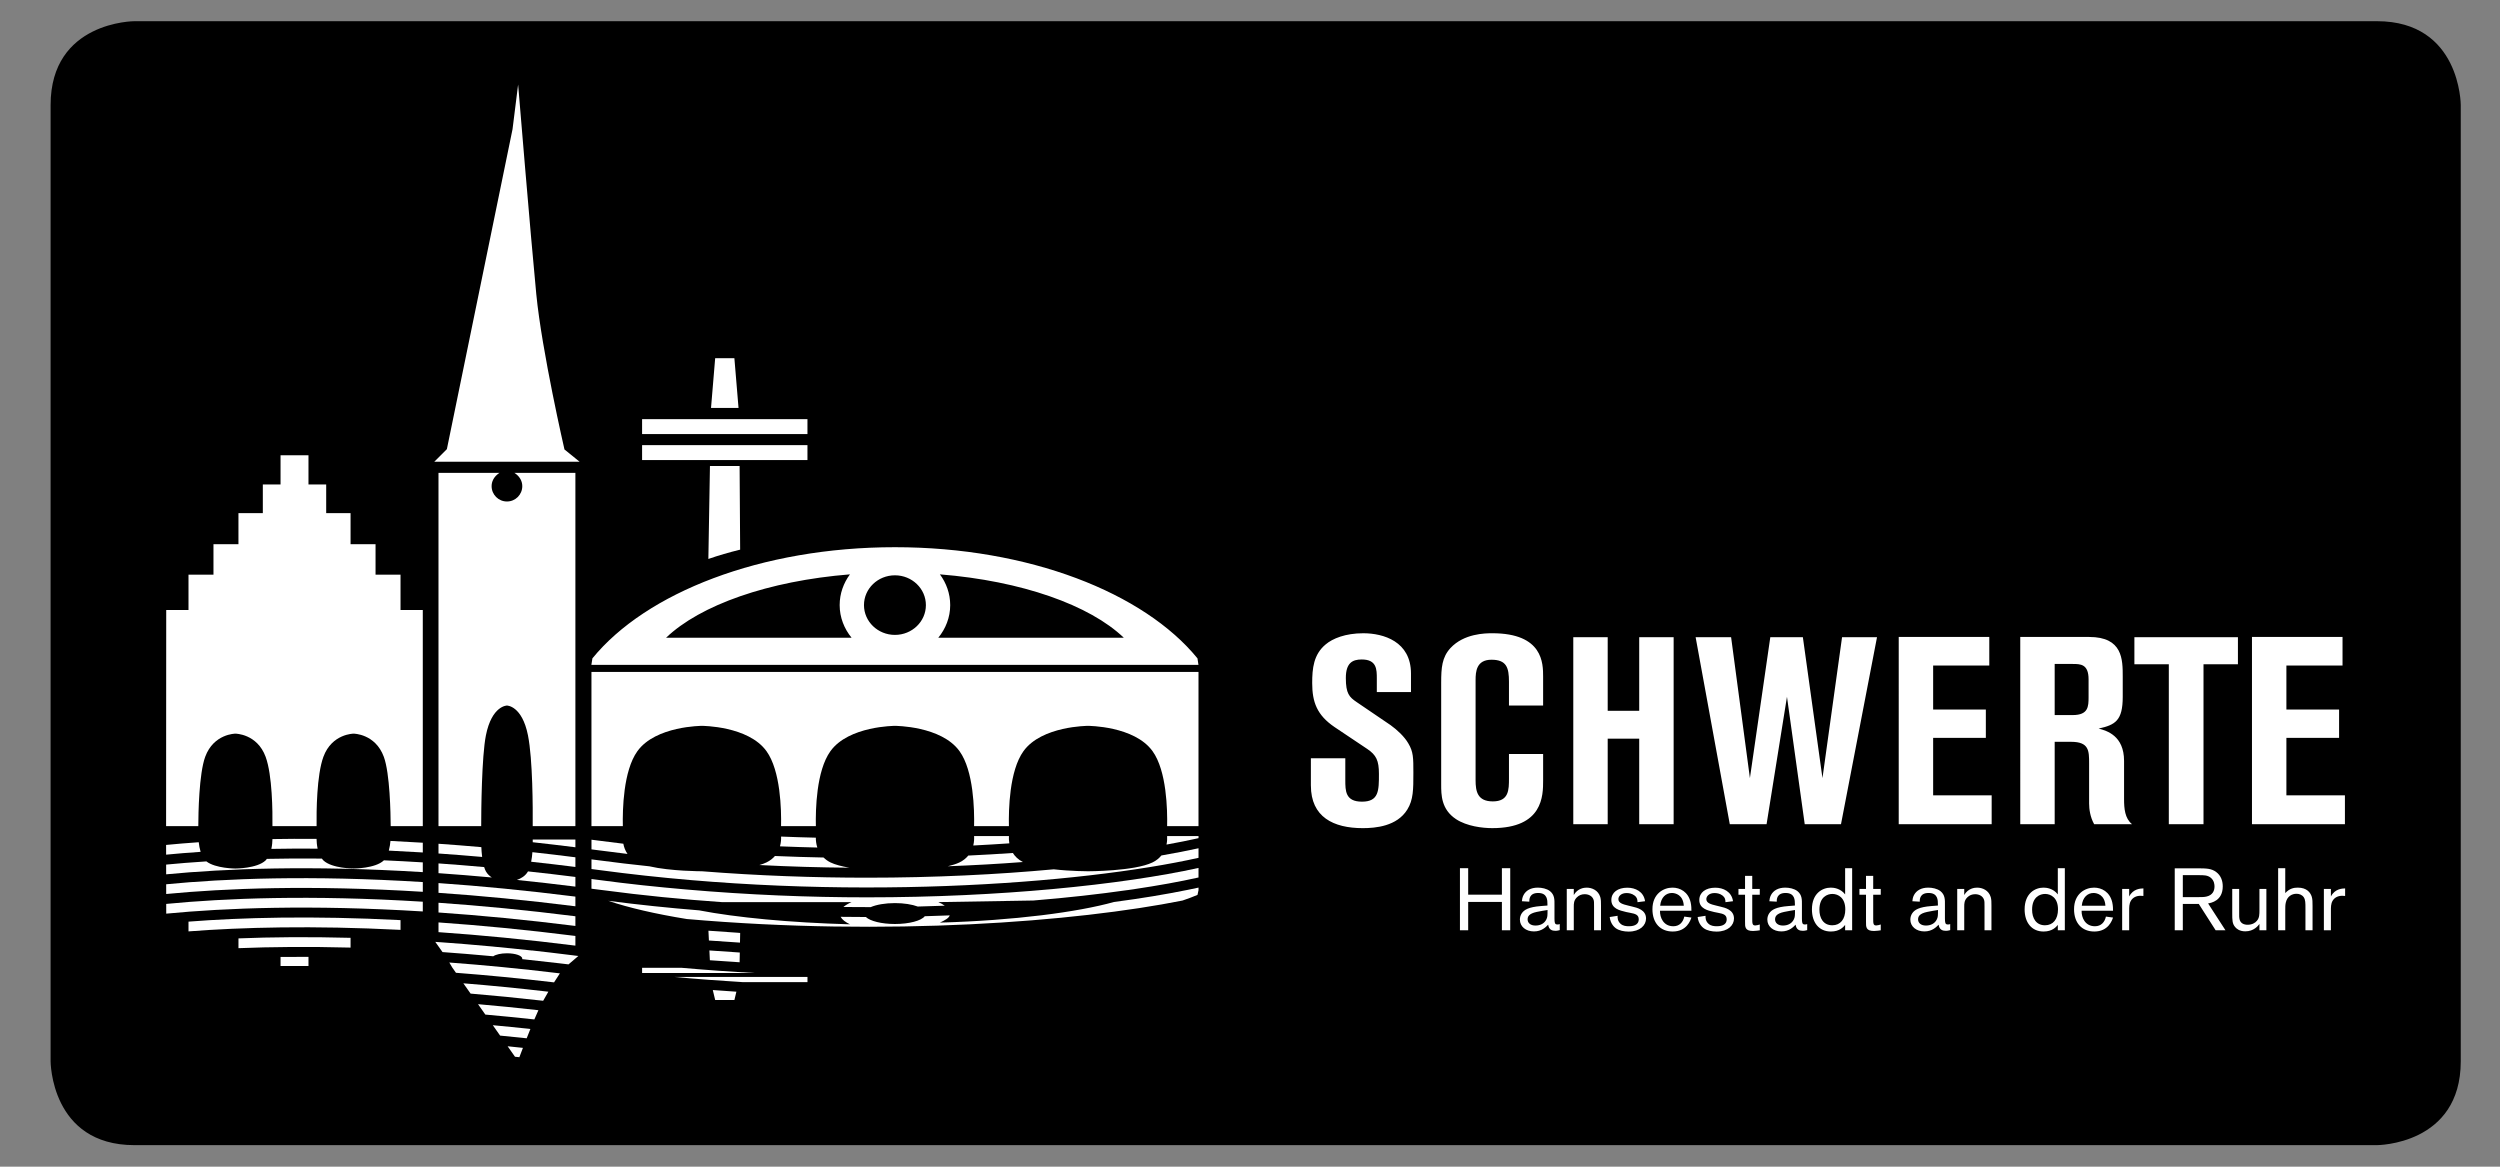 <?xml version="1.0" encoding="UTF-8"?>
<!-- Generator: Adobe Illustrator 15.0.0, SVG Export Plug-In . SVG Version: 6.00 Build 0)  -->
<svg xmlns="http://www.w3.org/2000/svg" xmlns:xlink="http://www.w3.org/1999/xlink" version="1.1" id="Ebene_1" x="0px" y="0px" width="425.199px" height="198.43px" viewBox="0 0 425.199 198.43" xml:space="preserve">
<rect x="0" y="0" width="425.199" height="198.43" fill="#808080" stroke="none"/>
<g>
	<path d="M22.867,3.605c0,0-14.261,0-14.261,14.26v162.639c0,0,0,14.261,14.261,14.261h381.395c0,0,14.262,0,14.262-14.261V17.865   c0,0,0-14.26-14.262-14.26H22.867z"></path>
	<path fill="#FFFFFF" d="M28.251,143.706l0.003,1.654c1.811-0.175,3.76-0.338,5.866-0.479c-0.165-0.546-0.265-1.119-0.318-1.636   C31.812,143.383,29.967,143.539,28.251,143.706"></path>
	<path fill="#FFFFFF" d="M28.257,147.05l0.003,1.655c10.022-0.966,24.538-1.557,43.649-0.373v-1.658   c-2.273-0.141-4.475-0.257-6.617-0.352c-0.004,0.006-0.007,0.013-0.014,0.018c-1.445,1.38-5.136,1.38-5.136,1.38h-0.001   c0,0-3.69,0-5.138-1.38c-0.097-0.091-0.174-0.203-0.256-0.312c-3.316-0.035-6.428-0.016-9.355,0.049   c-0.071,0.09-0.134,0.185-0.216,0.263c-1.448,1.38-5.137,1.38-5.137,1.38h-0.002c0,0-3.377-0.004-4.937-1.214   C32.619,146.662,30.338,146.849,28.257,147.05"></path>
	<path fill="#FFFFFF" d="M28.263,150.396l0.003,1.655c10.022-0.965,24.536-1.559,43.644-0.374v-1.657   C52.723,148.824,38.215,149.427,28.263,150.396"></path>
	<path fill="#FFFFFF" d="M28.269,153.738l0.003,1.655c10.022-0.964,24.533-1.554,43.637-0.373v-1.657   C52.725,152.17,38.222,152.772,28.269,153.738"></path>
	<path fill="#FFFFFF" d="M32.06,156.753v1.658c9.023-0.694,21.027-1.028,36.062-0.259v-1.657   C53.044,155.716,41.04,156.055,32.06,156.753"></path>
	<path fill="#FFFFFF" d="M40.558,159.601v1.664c5.55-0.222,11.908-0.287,19.066-0.098v-1.661   C52.457,159.315,46.096,159.379,40.558,159.601"></path>
	<path fill="#FFFFFF" d="M47.715,164.301h4.751v-1.56c-1.631-0.007-3.218,0-4.751,0.019V164.301z"></path>
	<path fill="#FFFFFF" d="M54.021,144.337c-0.129-0.609-0.174-1.202-0.18-1.662c-2.626-0.021-5.126-0.007-7.502,0.035   c-0.007,0.465-0.055,1.061-0.188,1.668C48.642,144.331,51.259,144.314,54.021,144.337"></path>
	<path fill="#FFFFFF" d="M71.909,144.986v-1.657c-1.875-0.117-3.715-0.221-5.5-0.304c-0.041,0.485-0.127,1.075-0.28,1.647   C68.004,144.759,69.936,144.863,71.909,144.986"></path>
	<path fill="#FFFFFF" d="M203.84,140.51v-26.23H100.594v26.23h5.338c-0.06-2.775,0.068-9.405,2.479-12.753   c3.094-4.301,10.975-4.303,10.975-4.303h0.004c0,0,7.881,0.002,10.973,4.303c2.412,3.348,2.54,9.978,2.479,12.753h5.921   c-0.06-2.775,0.068-9.405,2.479-12.753c3.093-4.301,10.974-4.303,10.974-4.303h0.003c0,0,7.881,0.002,10.976,4.303   c2.409,3.348,2.538,9.978,2.478,12.753h5.923c-0.061-2.775,0.067-9.405,2.477-12.753c3.093-4.301,10.976-4.303,10.976-4.303h0.004   c0,0,7.881,0.002,10.973,4.303c2.411,3.348,2.54,9.978,2.479,12.753H203.84z"></path>
	<path fill="#FFFFFF" d="M191.133,108.463h-31.546c1.25-1.535,2.023-3.446,2.023-5.547c0-1.954-0.657-3.75-1.752-5.231   C173.764,98.805,185.33,102.909,191.133,108.463 M157.476,102.916c0,2.8-2.357,5.068-5.266,5.068c-2.907,0-5.265-2.27-5.265-5.068   c0-2.798,2.357-5.068,5.265-5.068C155.118,97.848,157.476,100.118,157.476,102.916 M142.81,102.916   c0,2.101,0.774,4.012,2.022,5.547h-31.544c5.801-5.554,17.37-9.658,31.272-10.778C143.468,99.166,142.81,100.962,142.81,102.916    M203.833,113.077l-0.168-1.104c-9.102-11.161-28.687-18.905-51.455-18.905s-42.354,7.744-51.454,18.905l-0.175,1.104H203.833z"></path>
	<path fill="#FFFFFF" d="M125.792,79.257h-5.044l-0.269,15.81c1.704-0.593,3.513-1.12,5.406-1.583L125.792,79.257z"></path>
	<rect x="109.207" y="75.709" fill="#FFFFFF" width="28.125" height="2.538"></rect>
	<rect x="109.207" y="71.289" fill="#FFFFFF" width="28.125" height="2.537"></rect>
	<polygon fill="#FFFFFF" points="120.93,69.386 125.609,69.386 124.904,60.928 121.636,60.928  "></polygon>
	<g>
		<path fill="#FFFFFF" d="M73.866,78.528h24.71l-2.571-2.083c0,0-3.844-16.687-4.795-26.428c-0.949-9.742-3.089-35.64-3.089-35.64    l-0.951,7.604l-11.166,54.41L73.866,78.528z"></path>
		<path fill="#FFFFFF" d="M97.863,140.51V80.43H87.497c0.089,0.082,0.312,0.196,0.387,0.291c0.565,0.479,0.945,1.167,0.945,1.965    c0,1.442-1.167,2.608-2.607,2.608c-1.441,0-2.609-1.167-2.609-2.608c0-0.798,0.382-1.485,0.947-1.965    c0.073-0.095,0.298-0.209,0.385-0.291H74.578v60.08h7.263c-0.001-2.537,0.082-11.816,0.802-15.441    c1.009-5.067,3.577-5.07,3.577-5.07h0.002c0,0,2.568,0.003,3.576,5.07c0.818,4.114,0.83,12.447,0.806,15.441H97.863z"></path>
		<path fill="#FFFFFF" d="M71.909,140.51l-0.001-36.76h-3.786v-6.015h-4.249v-5.178h-4.249v-5.281h-4.146v-4.874h-3.013v-4.968    h-4.75v4.968h-3.014v4.874h-4.146v5.281h-4.249v5.178H32.06v6.015h-3.789l-0.021,36.76h5.477    c0.004-2.137,0.121-8.933,1.173-11.793c1.448-3.936,5.138-3.938,5.138-3.938h0.002c0,0,3.689,0.005,5.137,3.938    c1.146,3.115,1.19,9.335,1.159,11.793h7.509c-0.031-2.458,0.012-8.678,1.159-11.793c1.448-3.936,5.137-3.938,5.137-3.938h0.001    c0,0,3.689,0.005,5.137,3.938c1.042,2.835,1.157,9.643,1.169,11.793H71.909z"></path>
		<path fill="#FFFFFF" d="M203.843,151.396v-0.434c-0.607,0.132-1.24,0.264-1.885,0.395c-3.63,0.738-7.805,1.437-12.49,2.053    c-6.192,1.725-16.918,3.147-29.606,3.506c0.908-0.431,1.489-0.745,1.672-1.229c-1.403,0.055-2.816,0.106-4.25,0.145    c-0.599,0.76-2.631,1.321-5.069,1.321c-2.294,0-4.226-0.498-4.947-1.188c-1.418-0.003-2.854-0.017-4.295-0.033    c0.252,0.471,0.803,0.903,1.593,1.278c-10.302-0.291-19.312-1.156-25.656-2.376c-5.117-0.412-10.284-0.953-15.462-1.624    c3.514,1.188,8.046,2.235,13.361,3.097c34.115,2.979,66.222,0.468,84.316-3.145c0.911-0.312,1.777-0.629,2.545-0.959    L203.843,151.396z"></path>
		<path fill="#FFFFFF" d="M192.93,151.221c4.1-0.609,7.778-1.276,10.912-1.979v-1.624c-6.427,1.411-14.946,2.691-24.904,3.603    h-0.009c-9.4,0.861-20.059,1.399-31.468,1.399c-9.829,0-20.204-0.417-30.758-1.336c-4.95-0.431-9.936-0.954-14.932-1.63    c-0.397-0.056-0.778-0.1-1.175-0.151v1.646c0.189,0.026,0.375,0.051,0.56,0.072c0.285,0.039,0.558,0.07,0.843,0.108    c0.175,0.021,0.349,0.045,0.524,0.066h0.007c6.791,0.906,13.567,1.574,20.24,2.037h22.064c-0.578,0.248-1.04,0.529-1.385,0.828    c1.557,0.018,3.105,0.026,4.638,0.024c0.963-0.415,2.442-0.686,4.125-0.686c1.543,0,2.917,0.229,3.879,0.585    c1.552-0.037,3.078-0.086,4.591-0.142c-0.307-0.216-0.659-0.425-1.093-0.611l16.163-0.271c5.823-0.475,11.174-1.079,15.978-1.767    h0.039c0.155-0.021,0.296-0.046,0.45-0.066c0.253-0.038,0.522-0.07,0.771-0.108L192.93,151.221L192.93,151.221z"></path>
		<path fill="#FFFFFF" d="M203.843,145.898v-1.626c-1.926,0.422-4.033,0.834-6.317,1.228c-0.359,0.443-0.838,0.854-1.5,1.177    c-3.093,1.506-10.974,1.508-10.974,1.508h-0.003c0,0-2.873-0.003-5.83-0.333c-9.472,0.877-20.231,1.426-31.757,1.426    c-8.997,0-18.444-0.333-28.074-1.093c0,0-5.331-0.003-8.944-0.843c-2.886-0.306-5.776-0.64-8.673-1.031    c-0.396-0.054-0.777-0.101-1.173-0.15v1.646c0.471,0.062,0.925,0.117,1.398,0.18C143.195,153.549,183.994,150.338,203.843,145.898    "></path>
		<path fill="#FFFFFF" d="M198.399,143.645c1.957-0.351,3.771-0.718,5.444-1.09v-0.355h-5.34    C198.526,142.544,198.52,143.066,198.399,143.645"></path>
		<path fill="#FFFFFF" d="M161.196,147.334c4.438-0.168,8.715-0.41,12.778-0.721c-0.806-0.413-1.349-0.96-1.706-1.538    c-2.455,0.173-4.995,0.315-7.584,0.439c-0.357,0.438-0.834,0.843-1.487,1.162C162.654,146.94,161.962,147.155,161.196,147.334"></path>
		<path fill="#FFFFFF" d="M171.666,143.437c-0.081-0.493-0.088-0.937-0.069-1.236h-5.924c0.023,0.375,0.016,0.959-0.139,1.601    C167.621,143.694,169.667,143.573,171.666,143.437"></path>
		<path fill="#FFFFFF" d="M129.157,147.125c5.203,0.266,10.326,0.416,15.317,0.455c-1.255-0.216-2.413-0.505-3.231-0.902    c-0.482-0.236-0.852-0.524-1.168-0.832c-2.729-0.054-5.485-0.138-8.274-0.257c-0.354,0.41-0.817,0.786-1.437,1.089    C130.021,146.845,129.606,146.993,129.157,147.125"></path>
		<path fill="#FFFFFF" d="M132.659,143.945c2.135,0.088,4.252,0.154,6.352,0.203c-0.208-0.639-0.26-1.233-0.253-1.677    c-1.955-0.046-3.926-0.107-5.914-0.188C132.866,142.688,132.839,143.289,132.659,143.945"></path>
		<path fill="#FFFFFF" d="M101.998,144.641c1.576,0.211,3.15,0.409,4.727,0.596c-0.397-0.576-0.608-1.188-0.708-1.738    c-1.415-0.172-2.829-0.343-4.245-0.532c-0.396-0.056-0.779-0.099-1.174-0.151v1.646    C101.067,144.521,101.524,144.576,101.998,144.641"></path>
		<path fill="#FFFFFF" d="M125.794,163.662l0.031-1.656c-1.718-0.102-3.441-0.223-5.171-0.353l0.08,1.665    C122.427,163.448,124.114,163.562,125.794,163.662"></path>
		<path fill="#FFFFFF" d="M120.571,159.962c1.771,0.134,3.531,0.253,5.286,0.359l0.031-1.643c-0.131-0.012-0.255-0.024-0.385-0.036    c-1.664-0.102-3.337-0.221-5.014-0.348L120.571,159.962z"></path>
		<path fill="#FFFFFF" d="M109.208,165.493h19.23c-4.135-0.22-8.314-0.515-12.528-0.891h-6.702V165.493L109.208,165.493z"></path>
		<path fill="#FFFFFF" d="M114.645,166.152c3.928,0.369,7.832,0.659,11.696,0.89h10.994v-0.89H114.645z"></path>
		<path fill="#FFFFFF" d="M121.636,170.075c0.035,0.004,0.071,0.006,0.108,0.008h3.163l0.337-1.416    c-1.332-0.084-2.673-0.185-4.012-0.282L121.636,170.075z"></path>
		<path fill="#FFFFFF" d="M76.945,164.592l0.604,0.859c5.243,0.4,10.805,0.939,16.684,1.631c0.392-0.62,0.741-1.152,0.994-1.533    c-6.678-0.805-12.949-1.408-18.812-1.844L76.945,164.592z"></path>
		<path fill="#FFFFFF" d="M78.807,167.24l1.231,1.75c3.939,0.328,8.061,0.735,12.345,1.221c0.282-0.52,0.579-1.037,0.88-1.543    C88.206,168.079,83.386,167.609,78.807,167.24"></path>
		<path fill="#FFFFFF" d="M81.303,170.789l1.242,1.769c2.708,0.241,5.474,0.51,8.338,0.825c0.243-0.572,0.477-1.104,0.691-1.569    C88.03,171.416,84.606,171.076,81.303,170.789"></path>
		<path fill="#FFFFFF" d="M83.816,174.366l1.242,1.767c1.48,0.143,2.992,0.297,4.52,0.459c0.202-0.519,0.417-1.05,0.633-1.584    C88.03,174.77,85.905,174.561,83.816,174.366"></path>
		<path fill="#FFFFFF" d="M87.173,179.139l0.416,0.592c0.246,0.024,0.497,0.05,0.745,0.078c0.148-0.394,0.357-0.946,0.605-1.588    c-0.871-0.092-1.746-0.186-2.602-0.271L87.173,179.139z"></path>
		<path fill="#FFFFFF" d="M90.604,142.784c0.003,0.128,0.006,0.284,0.006,0.464c2.36,0.259,4.786,0.548,7.254,0.857v-1.321H90.604"></path>
		<path fill="#FFFFFF" d="M74.58,143.505v1.656c2.403,0.169,4.878,0.361,7.423,0.586c-0.074-0.602-0.117-1.181-0.137-1.666    C79.37,143.861,76.94,143.67,74.58,143.505"></path>
		<path fill="#FFFFFF" d="M74.58,146.851v1.656c2.92,0.203,5.945,0.448,9.07,0.735c-0.391-0.253-0.75-0.586-1.007-1.038    c-0.117-0.203-0.211-0.458-0.297-0.732C79.683,147.232,77.09,147.024,74.58,146.851"></path>
		<path fill="#FFFFFF" d="M97.864,150.797v-1.646c-2.755-0.347-5.444-0.665-8.063-0.944l0,0c-0.445,0.782-1.191,1.209-1.889,1.454    C91.126,149.99,94.442,150.366,97.864,150.797"></path>
		<path fill="#FFFFFF" d="M97.864,145.807c-2.487-0.313-4.937-0.609-7.313-0.869c-0.038,0.536-0.106,1.093-0.211,1.628    c2.447,0.268,4.961,0.562,7.524,0.887V145.807z"></path>
		<path fill="#FFFFFF" d="M74.58,150.195v1.656c7.144,0.493,14.902,1.235,23.283,2.29v-1.646    C89.479,151.438,81.719,150.692,74.58,150.195"></path>
		<path fill="#FFFFFF" d="M74.58,153.541v1.655c7.144,0.493,14.902,1.235,23.283,2.289v-1.646    C89.479,154.781,81.719,154.036,74.58,153.541"></path>
		<path fill="#FFFFFF" d="M74.58,156.886v1.655c7.144,0.495,14.902,1.235,23.283,2.292v-1.647    C89.479,158.128,81.719,157.383,74.58,156.886"></path>
		<path fill="#FFFFFF" d="M97.601,162.502l0.004-0.004c-0.273-0.036-0.535-0.062-0.808-0.097c-2.138-0.268-4.25-0.521-6.302-0.746    l-0.009,0.012c-2.233-0.245-4.408-0.463-6.55-0.665l0.003-0.006c-0.298-0.026-0.581-0.051-0.878-0.076    c-1.249-0.115-2.479-0.223-3.693-0.322c-0.183-0.015-0.369-0.032-0.551-0.047c-1.37-0.11-2.721-0.215-4.046-0.307l0.004,0.006    c-0.245-0.019-0.5-0.039-0.742-0.056l1.231,1.736c1.146,0.083,2.311,0.172,3.49,0.27c0.14,0.012,0.275,0.021,0.417,0.031    c0.948,0.078,1.913,0.164,2.878,0.25c0.616,0.055,1.223,0.104,1.846,0.163c0.426-0.301,1.304-0.508,2.327-0.508    c1.44,0,2.606,0.406,2.606,0.911c0,0.027-0.02,0.055-0.028,0.083c2.021,0.212,4.083,0.441,6.188,0.691    c0.568,0.067,1.129,0.132,1.706,0.201l1.674-1.43C98.108,162.563,97.857,162.533,97.601,162.502"></path>
	</g>
</g>
<g>
	<path fill="#FFFFFF" d="M383.013,140.175h15.81v-4.909h-9.954v-9.773h8.962v-4.819h-8.962v-7.476h9.548v-4.865h-15.403V140.175z    M363.016,112.973h5.855v27.202h5.9v-27.202h5.854v-4.596h-17.609V112.973z M349.459,112.927h3.063c1.306,0,2.702,0,2.702,2.611   v3.019c0,1.621-0.045,3.062-2.702,3.062h-3.063V112.927z M343.606,140.175h5.854v-14.007h2.794c3.062,0,3.062,1.531,3.062,3.693   v6.8c0,0.947,0.179,2.298,0.855,3.514h6.44c-1.219-0.992-1.351-2.658-1.351-4.279v-6.485c0-4.277-2.929-5.135-4.325-5.494   c2.839-0.631,4.099-1.351,4.099-5.405v-3.422c0-2.928,0-6.757-5.719-6.757h-11.71V140.175z M322.933,140.175h15.808v-4.909h-9.953   v-9.773h8.963v-4.819h-8.963v-7.476h9.549v-4.865h-15.403V140.175z M294.2,140.175h6.259l3.469-21.664l3.018,21.664h6.17   l6.125-31.798h-5.945l-3.332,23.961l-3.333-23.961h-5.539l-3.468,23.961l-3.198-23.961h-6.034L294.2,140.175z M267.583,140.175   h5.854v-14.548h5.36v14.548h5.855v-31.798h-5.855v12.521h-5.36v-12.521h-5.854V140.175z M262.453,119.997v-4.908   c0-2.253,0-7.387-8.647-7.387c-1.216,0-4.819,0.045-7.115,2.522c-1.441,1.575-1.576,3.333-1.576,5.899v17.295   c0,1.756,0,4.233,2.521,5.899c1.848,1.217,4.504,1.531,6.171,1.531c8.647,0,8.647-5.54,8.647-8.107v-4.504h-5.81v4.145   c0,1.937,0,3.919-2.747,3.919c-2.613,0-2.93-1.711-2.93-3.604v-17.024c0-1.442,0.137-3.467,2.702-3.467   c2.568,0,2.975,1.351,2.975,3.737v4.053H262.453z M222.955,133.6c0,5.359,3.828,7.25,8.828,7.25c2.161,0,5.81-0.314,7.566-3.152   c1.037-1.667,1.037-3.423,1.037-6.26c0-2.568,0-3.559-0.857-5c-0.677-1.171-1.892-2.297-3.017-3.106l-5.767-3.919   c-1.261-0.855-1.846-1.441-1.846-4.098c0-2.568,1.125-3.153,2.702-3.153c2.567,0,2.567,1.711,2.567,3.241v2.298h5.81v-3.151   c0-5.451-4.685-6.847-8.106-6.847c-3.062,0-5.225,0.9-6.396,1.891c-2.071,1.712-2.299,4.099-2.299,6.576   c0,3.243,0.812,5.45,3.785,7.477l5.584,3.738c1.532,1.036,1.981,1.981,1.981,4.233c0,2.838,0,4.729-2.883,4.729   c-2.836,0-2.836-1.846-2.836-3.693v-3.692h-5.855V133.6z"></path>
	<path fill="#FFFFFF" d="M395.244,151.191v7.033h1.195v-3.256c0-0.643-0.016-1.255,0.298-1.777c0.345-0.567,0.941-0.836,1.627-0.836   c0.193,0,0.345,0.015,0.493,0.03V151.1c-0.477,0.017-1.746,0.047-2.418,1.375v-1.284H395.244z M387.467,158.224h1.209v-3.421   c0-0.522,0-0.896,0.089-1.284c0.24-1.09,1.061-1.507,1.822-1.507c0.462,0,0.94,0.164,1.238,0.596   c0.285,0.435,0.285,0.971,0.285,1.897v3.719h1.208v-4.094c0-0.7,0-1.164-0.134-1.61c-0.209-0.688-0.822-1.553-2.374-1.553   c-0.672,0-1.389,0.133-2.135,0.925v-4.226h-1.209V158.224z M379.658,155.31c0,1.182,0,1.793,0.507,2.375   c0.225,0.269,0.731,0.717,1.717,0.717c1.464,0,2.181-0.955,2.404-1.254v1.076h1.18v-7.033h-1.18v3.523c0,0.836,0,1.389-0.433,1.896   c-0.299,0.374-0.852,0.672-1.584,0.672c-0.551,0-1.283-0.193-1.402-1.105c-0.029-0.179-0.029-0.238-0.029-0.97v-4.016h-1.18V155.31   z M371.252,148.847h2.718c0.805,0,1.493-0.016,2.045,0.446c0.598,0.494,0.627,1.21,0.627,1.479c0,0.762-0.344,1.463-1.314,1.703   c-0.418,0.104-0.835,0.104-1.284,0.104h-2.791V148.847z M373.97,153.743l2.866,4.48h1.673l-2.957-4.57   c0.509-0.09,2.493-0.433,2.493-2.896c0-0.97-0.327-1.851-1.104-2.435c-0.821-0.626-1.687-0.626-3.15-0.64h-3.912v10.541h1.374   v-4.48H373.97z M360.936,151.191v7.033h1.193v-3.256c0-0.643-0.014-1.255,0.299-1.777c0.345-0.567,0.941-0.836,1.628-0.836   c0.194,0,0.343,0.015,0.493,0.03V151.1c-0.479,0.017-1.747,0.047-2.42,1.375v-1.284H360.936z M354.069,154.043   c0.135-1.42,0.983-2.166,2.001-2.166c0.583,0,1.912,0.312,2.016,2.166H354.069z M358.175,155.893   c-0.209,0.939-0.807,1.643-1.866,1.643c-1.674,0-2.3-1.464-2.27-2.643h5.345c0-0.299,0-0.835-0.135-1.434   c-0.419-1.776-1.792-2.492-3.092-2.492c-1.491,0-3.403,1.015-3.403,3.672c0,2.374,1.359,3.793,3.449,3.793   c2.389,0,3.017-1.896,3.181-2.374L358.175,155.893z M347.858,152.041c0.956,0.016,2.165,0.643,2.165,2.628   c0,1.688-0.851,2.702-2.209,2.702c-1.523,0-2.196-1.21-2.196-2.657C345.617,152.578,346.947,152.026,347.858,152.041    M349.992,147.666v4.45c-0.806-1.046-1.971-1.149-2.434-1.149c-1.419,0-3.211,0.955-3.211,3.702c0,2.24,1.196,3.763,3.227,3.763   c1.478,0,2.135-0.776,2.418-1.12v0.912h1.194v-10.558H349.992z M332.883,151.191v7.033h1.194v-4.018c0-0.522,0-1.06,0.523-1.583   c0.372-0.373,0.819-0.537,1.343-0.537c0.642,0,1.299,0.299,1.508,0.971c0.075,0.238,0.075,0.447,0.075,1.165v4.002h1.179v-4.197   c0-0.597,0-1.03-0.12-1.448c-0.343-1.164-1.418-1.611-2.314-1.611c-0.417,0-1.538,0.104-2.193,1.254v-1.03H332.883z    M329.613,154.774c0,1.03-0.014,1.193-0.193,1.583c-0.343,0.731-1.046,1.06-1.866,1.06c-0.882,0-1.329-0.479-1.329-1.046   c0-0.492,0.224-0.984,1.538-1.27C328.524,154.938,329.15,154.848,329.613,154.774 M328.479,154.102   c-2.104,0.164-2.852,0.642-3.254,1.239c-0.209,0.313-0.315,0.687-0.315,1.06c0,1.194,1.017,2.016,2.391,2.016   c1.343,0,2.059-0.775,2.418-1.149c0.119,0.865,0.672,1.045,1.224,1.045c0.344,0,0.553-0.074,0.746-0.119v-1.03   c-0.104,0.045-0.238,0.074-0.387,0.074c-0.493,0-0.493-0.342-0.509-1.015v-2.285c0.016-0.94,0.016-1.747-0.762-2.373   c-0.552-0.434-1.401-0.597-2.06-0.597c-1.194,0-2.016,0.477-2.435,1.254c-0.224,0.418-0.253,0.806-0.282,1.061l1.252,0.074   c0-0.374,0-1.479,1.509-1.479c1.584,0,1.584,1.224,1.584,1.956v0.18L328.479,154.102z M318.595,148.965h-1.225v2.226h-1.119v0.985   h1.119v4.569c-0.015,0.925-0.015,1.596,1.359,1.596c0.446,0,0.94-0.089,1.149-0.117v-0.987c-0.239,0.075-0.554,0.164-0.777,0.164   c-0.507,0-0.507-0.359-0.507-1.194v-4.03h1.284v-0.985h-1.284V148.965z M311.682,152.041c0.956,0.016,2.165,0.643,2.165,2.628   c0,1.688-0.851,2.702-2.209,2.702c-1.522,0-2.195-1.21-2.195-2.657C309.443,152.578,310.771,152.026,311.682,152.041    M313.818,147.666v4.45c-0.807-1.046-1.972-1.149-2.435-1.149c-1.418,0-3.21,0.955-3.21,3.702c0,2.24,1.195,3.763,3.226,3.763   c1.478,0,2.136-0.776,2.419-1.12v0.912h1.194v-10.558H313.818z M305.292,154.774c0,1.03-0.014,1.193-0.194,1.583   c-0.344,0.731-1.045,1.06-1.866,1.06c-0.882,0-1.329-0.479-1.329-1.046c0-0.492,0.224-0.984,1.538-1.27   C304.202,154.938,304.828,154.848,305.292,154.774 M304.157,154.102c-2.105,0.164-2.853,0.642-3.254,1.239   c-0.21,0.313-0.314,0.687-0.314,1.06c0,1.194,1.016,2.016,2.389,2.016c1.345,0,2.06-0.775,2.419-1.149   c0.118,0.865,0.672,1.045,1.224,1.045c0.344,0,0.554-0.074,0.747-0.119v-1.03c-0.104,0.045-0.239,0.074-0.389,0.074   c-0.493,0-0.493-0.342-0.507-1.015v-2.285c0.014-0.94,0.014-1.747-0.762-2.373c-0.553-0.434-1.402-0.597-2.061-0.597   c-1.194,0-2.015,0.477-2.434,1.254c-0.224,0.418-0.254,0.806-0.283,1.061l1.253,0.074c0-0.374,0-1.479,1.509-1.479   c1.584,0,1.584,1.224,1.584,1.956v0.18L304.157,154.102z M298.022,148.965h-1.226v2.226h-1.12v0.985h1.12v4.569   c-0.015,0.925-0.015,1.596,1.359,1.596c0.448,0,0.939-0.089,1.147-0.117v-0.987c-0.236,0.075-0.55,0.164-0.774,0.164   c-0.507,0-0.507-0.359-0.507-1.194v-4.03h1.281v-0.985h-1.281V148.965z M292.213,155.251c0.852,0.165,1.463,0.313,1.463,1.119   c0,0.762-0.611,1.165-1.657,1.165c-0.478,0-1-0.045-1.419-0.403c-0.537-0.462-0.537-1.061-0.522-1.373l-1.344,0.208   c0.135,1.181,0.822,1.748,1.046,1.912c0.568,0.403,1.389,0.567,2.18,0.567c1.939,0,2.957-1.075,2.957-2.225   c0-1.479-1.508-1.837-2.346-2.03l-0.672-0.165c-0.925-0.223-1.686-0.433-1.686-1.104c0-0.479,0.462-1.031,1.388-1.031   c0.358,0,0.896,0.061,1.359,0.418c0.462,0.359,0.492,0.701,0.507,1.135l1.284-0.163c-0.239-1.658-1.673-2.301-3.016-2.301   c-1.629,0-2.717,0.807-2.717,2.091c0,1.463,1.388,1.776,2.522,2.046L292.213,155.251z M282.361,154.043   c0.133-1.42,0.984-2.166,1.999-2.166c0.584,0,1.911,0.312,2.018,2.166H282.361z M286.465,155.893   c-0.209,0.939-0.807,1.643-1.865,1.643c-1.673,0-2.299-1.464-2.271-2.643h5.346c0-0.299,0-0.835-0.134-1.434   c-0.418-1.776-1.791-2.492-3.091-2.492c-1.493,0-3.404,1.015-3.404,3.672c0,2.374,1.358,3.793,3.448,3.793   c2.391,0,3.017-1.896,3.181-2.374L286.465,155.893z M277.254,155.251c0.851,0.165,1.463,0.313,1.463,1.119   c0,0.762-0.612,1.165-1.657,1.165c-0.478,0-1.001-0.045-1.418-0.403c-0.538-0.462-0.538-1.061-0.523-1.373l-1.344,0.208   c0.136,1.181,0.821,1.748,1.046,1.912c0.567,0.403,1.389,0.567,2.18,0.567c1.94,0,2.956-1.075,2.956-2.225   c0-1.479-1.508-1.837-2.344-2.03l-0.673-0.165c-0.925-0.223-1.687-0.433-1.687-1.104c0-0.479,0.463-1.031,1.39-1.031   c0.357,0,0.896,0.061,1.357,0.418c0.463,0.359,0.493,0.701,0.508,1.135l1.284-0.163c-0.239-1.658-1.672-2.301-3.016-2.301   c-1.629,0-2.718,0.807-2.718,2.091c0,1.463,1.389,1.776,2.523,2.046L277.254,155.251z M266.475,151.191v7.033h1.194v-4.018   c0-0.522,0-1.06,0.522-1.583c0.373-0.373,0.82-0.537,1.343-0.537c0.643,0,1.301,0.299,1.51,0.971   c0.072,0.238,0.072,0.447,0.072,1.165v4.002h1.181v-4.197c0-0.597,0-1.03-0.119-1.448c-0.345-1.164-1.419-1.611-2.313-1.611   c-0.418,0-1.539,0.104-2.195,1.254v-1.03H266.475z M263.205,154.774c0,1.03-0.016,1.193-0.194,1.583   c-0.344,0.731-1.045,1.06-1.867,1.06c-0.88,0-1.329-0.479-1.329-1.046c0-0.492,0.226-0.984,1.539-1.27   C262.115,154.938,262.742,154.848,263.205,154.774 M262.071,154.102c-2.105,0.164-2.852,0.642-3.255,1.239   c-0.21,0.313-0.313,0.687-0.313,1.06c0,1.194,1.015,2.016,2.389,2.016c1.344,0,2.061-0.775,2.418-1.149   c0.12,0.865,0.672,1.045,1.226,1.045c0.343,0,0.552-0.074,0.746-0.119v-1.03c-0.105,0.045-0.238,0.074-0.389,0.074   c-0.493,0-0.493-0.342-0.508-1.015v-2.285c0.015-0.94,0.015-1.747-0.762-2.373c-0.553-0.434-1.403-0.597-2.06-0.597   c-1.194,0-2.017,0.477-2.434,1.254c-0.225,0.418-0.255,0.806-0.285,1.061l1.256,0.074c0-0.374,0-1.479,1.508-1.479   c1.582,0,1.582,1.224,1.582,1.956v0.18L262.071,154.102z M255.442,158.224h1.418v-10.558h-1.418v4.494h-5.734v-4.494h-1.402v10.558   h1.402V153.4h5.734V158.224z"></path>
</g>
</svg>
